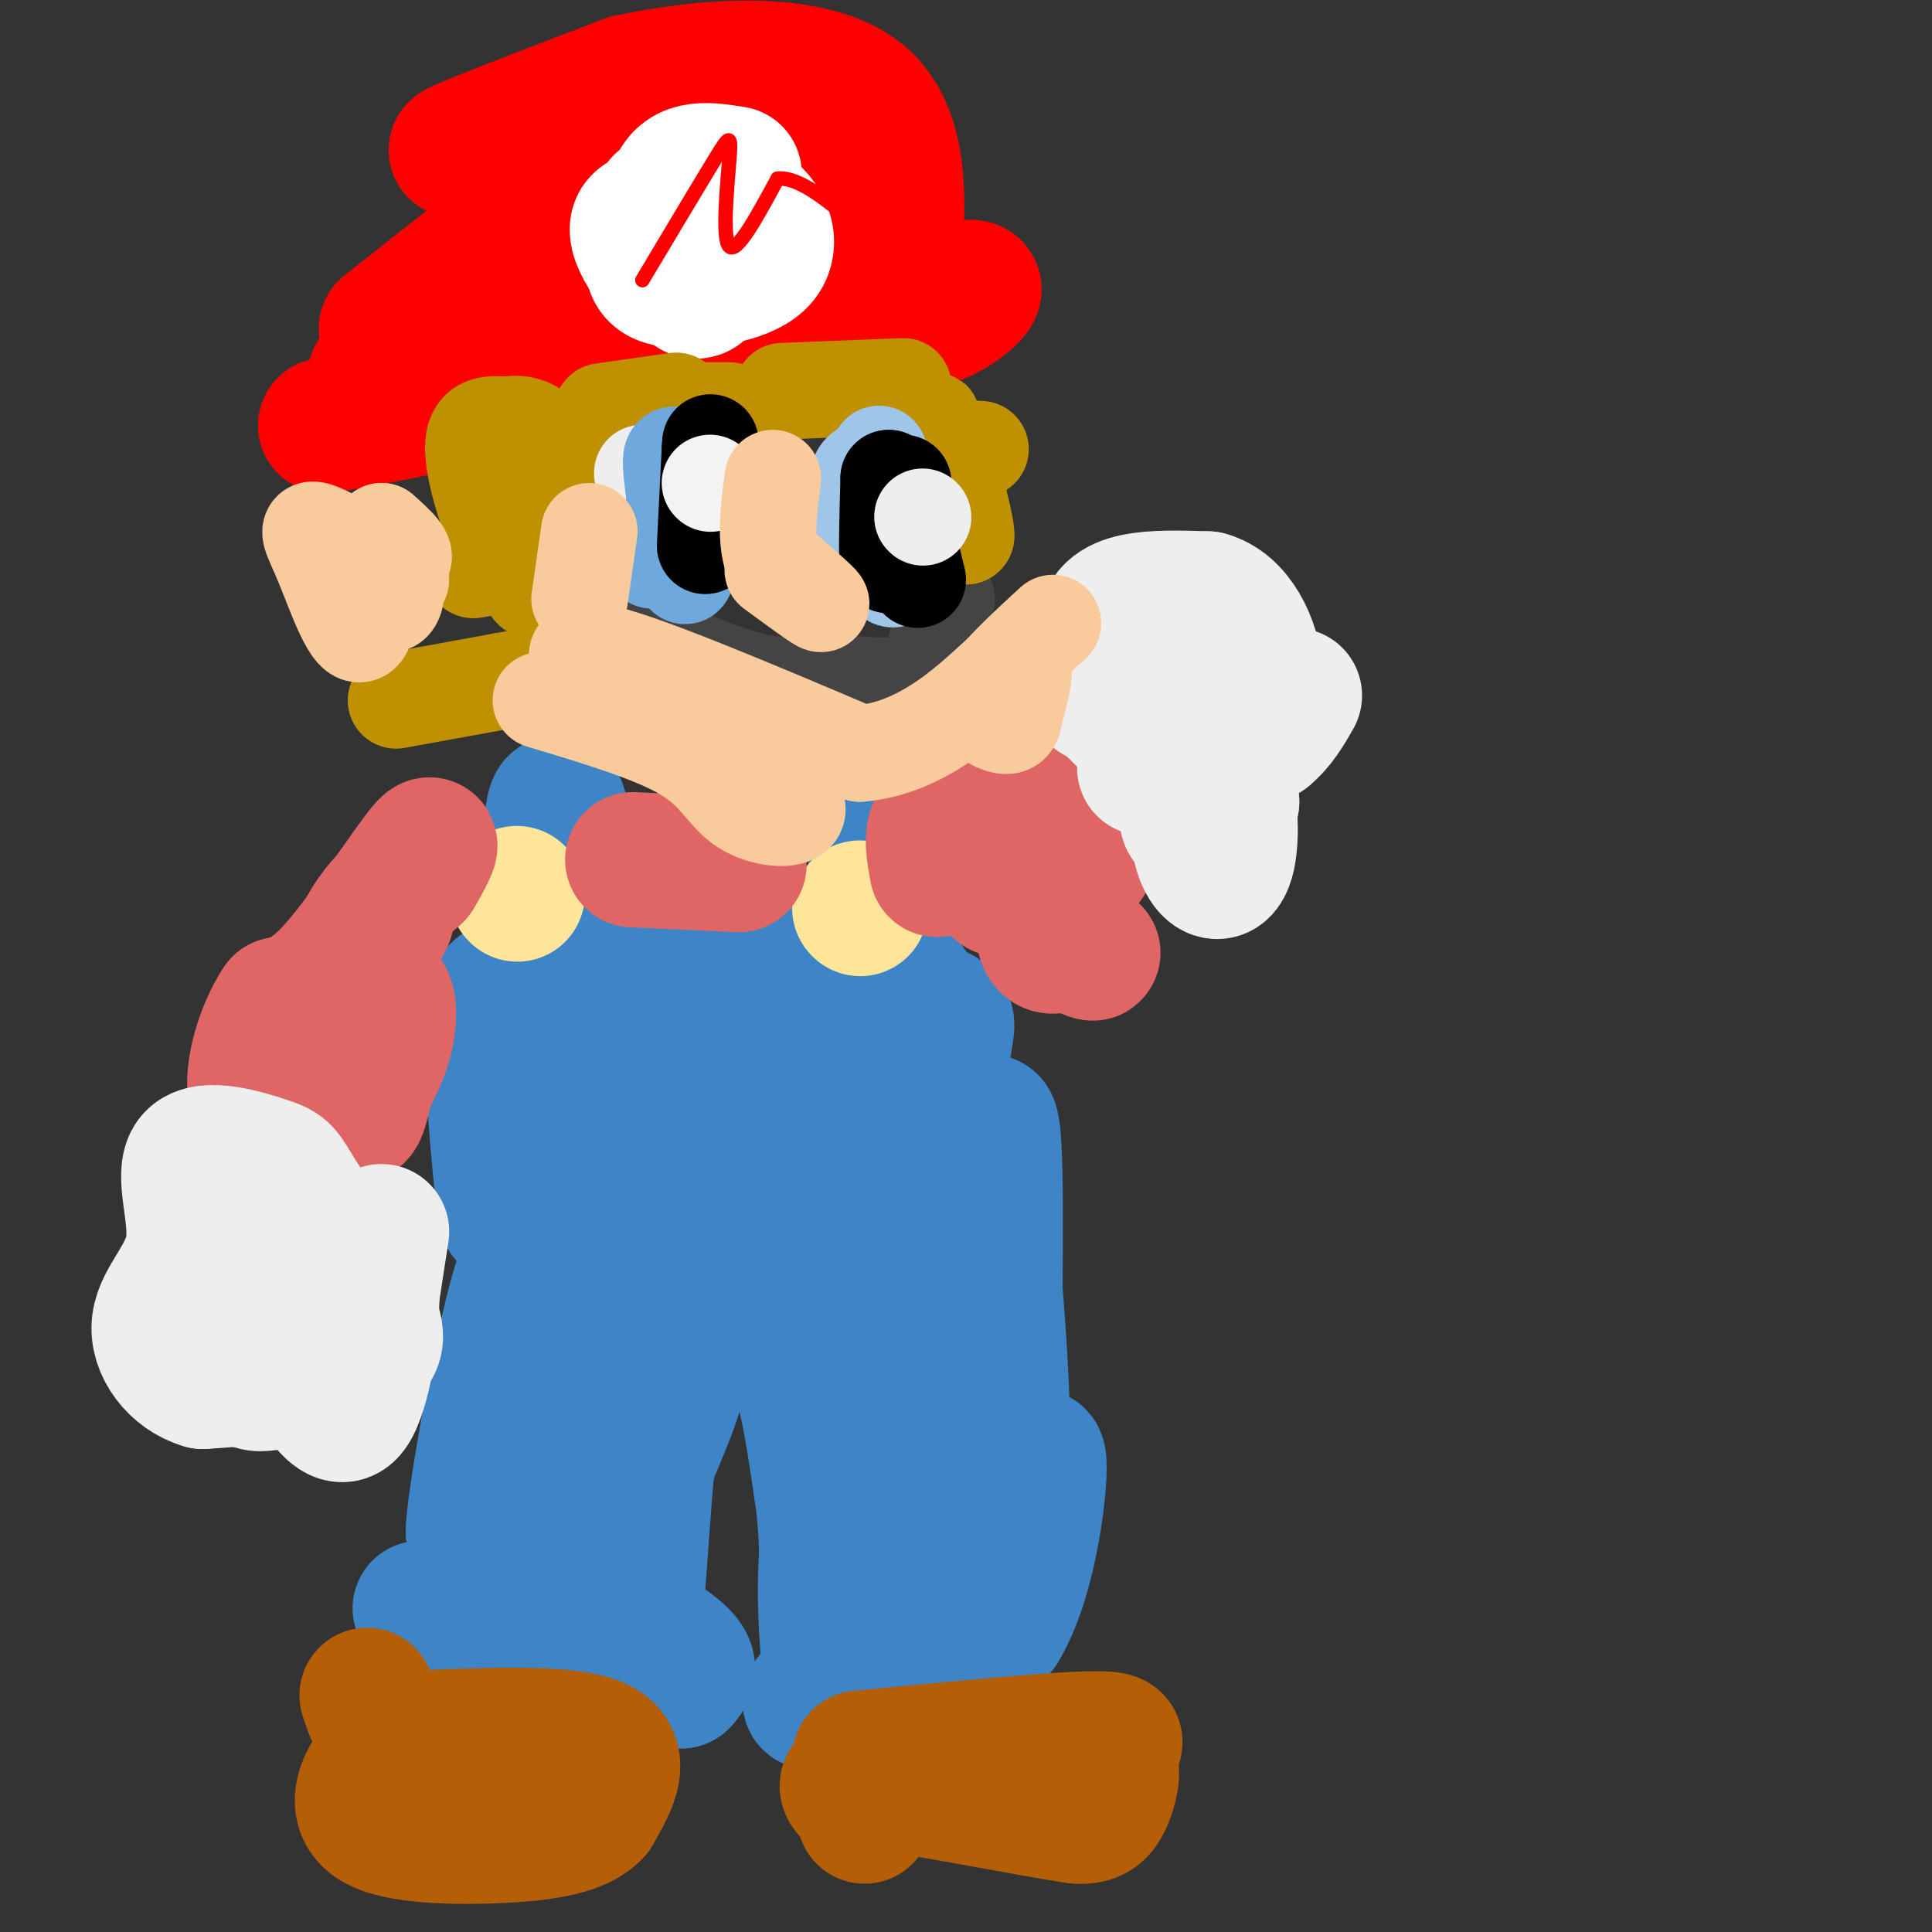 <svg viewBox='0 0 400 400' version='1.1' xmlns='http://www.w3.org/2000/svg' xmlns:xlink='http://www.w3.org/1999/xlink'><rect x="0" y="0" width="400" height="400" fill="#333333" stroke="none"/><g fill='none' stroke='#3d85c6' stroke-width='28' stroke-linecap='round' stroke-linejoin='round'><path d='M87,333c14.000,-0.667 28.000,-1.333 35,-1c7.000,0.333 7.000,1.667 7,3'/><path d='M129,335c3.756,2.022 9.644,5.578 12,8c2.356,2.422 1.178,3.711 0,5'/><path d='M141,348c-4.800,-0.156 -16.800,-3.044 -23,-7c-6.200,-3.956 -6.600,-8.978 -7,-14'/><path d='M111,327c-1.578,-11.067 -2.022,-31.733 -4,-35c-1.978,-3.267 -5.489,10.867 -9,25'/><path d='M98,317c0.069,-5.491 4.740,-31.719 8,-45c3.260,-13.281 5.108,-13.614 7,-12c1.892,1.614 3.826,5.175 6,15c2.174,9.825 4.587,25.912 7,42'/><path d='M126,317c1.509,12.618 1.780,23.163 4,12c2.220,-11.163 6.389,-44.033 9,-55c2.611,-10.967 3.665,-0.029 2,9c-1.665,9.029 -6.047,16.151 -8,23c-1.953,6.849 -1.476,13.424 -1,20'/><path d='M132,326c-0.381,7.000 -0.833,14.500 0,3c0.833,-11.500 2.952,-42.000 5,-55c2.048,-13.000 4.024,-8.500 6,-4'/><path d='M143,270c4.533,-0.978 12.867,-1.422 18,5c5.133,6.422 7.067,19.711 9,33'/><path d='M170,308c1.533,9.311 0.867,16.089 2,22c1.133,5.911 4.067,10.956 7,16'/><path d='M179,346c5.833,1.167 16.917,-3.917 28,-9'/><path d='M207,337c6.489,-10.378 8.711,-31.822 8,-35c-0.711,-3.178 -4.356,11.911 -8,27'/><path d='M207,329c-9.022,9.222 -27.578,18.778 -35,22c-7.422,3.222 -3.711,0.111 0,-3'/><path d='M172,348c-0.607,-6.515 -2.124,-21.301 0,-33c2.124,-11.699 7.889,-20.311 10,-28c2.111,-7.689 0.568,-14.455 1,-16c0.432,-1.545 2.838,2.130 4,8c1.162,5.870 1.081,13.935 1,22'/><path d='M188,301c-0.131,14.643 -0.958,40.250 2,25c2.958,-15.250 9.702,-71.357 13,-88c3.298,-16.643 3.149,6.179 3,29'/><path d='M206,267c1.048,13.024 2.167,31.083 1,34c-1.167,2.917 -4.619,-9.310 -7,-24c-2.381,-14.690 -3.690,-31.845 -5,-49'/><path d='M195,228c-0.378,-11.044 1.178,-14.156 1,-16c-0.178,-1.844 -2.089,-2.422 -4,-3'/><path d='M192,209c-2.267,-2.289 -5.933,-6.511 -8,-13c-2.067,-6.489 -2.533,-15.244 -3,-24'/><path d='M181,172c-0.500,-4.667 -0.250,-4.333 0,-4'/><path d='M110,206c1.167,1.250 2.333,2.500 3,-3c0.667,-5.500 0.833,-17.750 1,-30'/><path d='M114,173c0.556,-7.244 1.444,-10.356 3,0c1.556,10.356 3.778,34.178 6,58'/><path d='M123,231c-0.265,13.391 -3.927,17.868 -6,21c-2.073,3.132 -2.558,4.920 -3,-5c-0.442,-9.920 -0.841,-31.549 -1,-38c-0.159,-6.451 -0.080,2.274 0,11'/><path d='M113,220c-1.228,7.022 -4.298,19.078 -6,26c-1.702,6.922 -2.035,8.710 -3,0c-0.965,-8.710 -2.561,-27.917 -2,-36c0.561,-8.083 3.281,-5.041 6,-2'/><path d='M108,208c8.083,-1.726 25.292,-5.042 37,-7c11.708,-1.958 17.917,-2.560 21,1c3.083,3.560 3.042,11.280 3,19'/><path d='M169,221c0.421,13.475 -0.025,37.662 -2,47c-1.975,9.338 -5.477,3.827 -7,3c-1.523,-0.827 -1.065,3.030 -2,-8c-0.935,-11.030 -3.261,-36.946 -4,-48c-0.739,-11.054 0.109,-7.245 5,0c4.891,7.245 13.826,17.927 18,28c4.174,10.073 3.587,19.536 3,29'/><path d='M180,272c-1.450,3.815 -6.574,-1.146 -11,-3c-4.426,-1.854 -8.156,-0.600 -13,-11c-4.844,-10.400 -10.804,-32.454 -15,-30c-4.196,2.454 -6.627,29.415 -9,30c-2.373,0.585 -4.686,-25.208 -7,-51'/><path d='M125,207c-1.711,-9.844 -2.489,-8.956 2,-8c4.489,0.956 14.244,1.978 24,3'/></g>
<g fill='none' stroke='#ffe599' stroke-width='28' stroke-linecap='round' stroke-linejoin='round'><path d='M178,188c0.000,0.000 0.100,0.100 0.1,0.1'/><path d='M107,185c0.000,0.000 0.100,0.100 0.1,0.1'/></g>
<g fill='none' stroke='#e06666' stroke-width='28' stroke-linecap='round' stroke-linejoin='round'><path d='M65,212c7.685,-11.595 15.369,-23.190 15,-22c-0.369,1.190 -8.792,15.167 -12,19c-3.208,3.833 -1.202,-2.476 1,-6c2.202,-3.524 4.601,-4.262 7,-5'/><path d='M76,198c0.356,1.708 -2.255,8.478 -2,10c0.255,1.522 3.376,-2.206 5,-2c1.624,0.206 1.750,4.344 1,8c-0.750,3.656 -2.375,6.828 -4,10'/><path d='M76,224c-1.143,4.179 -2.000,9.625 -3,5c-1.000,-4.625 -2.143,-19.321 0,-29c2.143,-9.679 7.571,-14.339 13,-19'/><path d='M86,181c3.107,-5.119 4.375,-8.417 1,-4c-3.375,4.417 -11.393,16.548 -17,23c-5.607,6.452 -8.804,7.226 -12,8'/><path d='M58,208c-3.467,5.156 -6.133,14.044 -5,19c1.133,4.956 6.067,5.978 11,7'/><path d='M131,178c0.000,0.000 22.000,1.000 22,1'/><path d='M194,180c-0.644,-3.511 -1.289,-7.022 0,-9c1.289,-1.978 4.511,-2.422 7,0c2.489,2.422 4.244,7.711 6,13'/><path d='M207,184c2.163,-0.368 4.569,-7.789 7,-11c2.431,-3.211 4.885,-2.211 7,0c2.115,2.211 3.890,5.632 4,5c0.110,-0.632 -1.445,-5.316 -3,-10'/><path d='M222,168c-1.905,1.845 -5.167,11.458 -4,18c1.167,6.542 6.762,10.012 8,11c1.238,0.988 -1.881,-0.506 -5,-2'/><path d='M221,195c-1.978,0.444 -4.422,2.556 -5,-2c-0.578,-4.556 0.711,-15.778 2,-27'/></g>
<g fill='none' stroke='#b45f06' stroke-width='28' stroke-linecap='round' stroke-linejoin='round'><path d='M178,364c20.667,-2.000 41.333,-4.000 49,-4c7.667,0.000 2.333,2.000 -3,4'/><path d='M224,364c-8.286,2.214 -27.500,5.750 -35,6c-7.500,0.250 -3.286,-2.786 4,-4c7.286,-1.214 17.643,-0.607 28,0'/><path d='M221,366c6.429,-0.452 8.500,-1.583 9,0c0.500,1.583 -0.571,5.881 -2,8c-1.429,2.119 -3.214,2.060 -5,2'/><path d='M223,376c-10.067,-1.467 -32.733,-6.133 -42,-7c-9.267,-0.867 -5.133,2.067 -1,5'/><path d='M180,374c-0.333,1.167 -0.667,1.583 -1,2'/><path d='M83,360c16.667,-0.750 33.333,-1.500 40,1c6.667,2.500 3.333,8.250 0,14'/><path d='M123,375c-2.852,3.295 -9.981,4.533 -19,5c-9.019,0.467 -19.928,0.164 -25,-2c-5.072,-2.164 -4.306,-6.190 -3,-9c1.306,-2.810 3.153,-4.405 5,-6'/><path d='M81,363c6.822,-1.333 21.378,-1.667 23,-2c1.622,-0.333 -9.689,-0.667 -21,-1'/><path d='M83,360c-4.667,-1.667 -5.833,-5.333 -7,-9'/></g>
<g fill='none' stroke='#eeeeee' stroke-width='28' stroke-linecap='round' stroke-linejoin='round'><path d='M50,267c5.781,0.278 11.562,0.557 15,1c3.438,0.443 4.533,1.051 5,3c0.467,1.949 0.308,5.238 0,8c-0.308,2.762 -0.763,4.998 -3,6c-2.237,1.002 -6.256,0.770 -9,1c-2.744,0.230 -4.213,0.923 -6,0c-1.787,-0.923 -3.894,-3.461 -6,-6'/><path d='M46,280c-3.393,-2.723 -8.876,-6.531 -3,-9c5.876,-2.469 23.111,-3.600 30,-3c6.889,0.600 3.432,2.931 0,6c-3.432,3.069 -6.838,6.877 -12,9c-5.162,2.123 -12.081,2.562 -19,3'/><path d='M42,286c-5.464,-1.578 -9.624,-7.024 -9,-12c0.624,-4.976 6.033,-9.483 7,-16c0.967,-6.517 -2.509,-15.045 0,-18c2.509,-2.955 11.002,-0.339 15,1c3.998,1.339 3.499,1.399 7,7c3.501,5.601 11.000,16.743 14,23c3.000,6.257 1.500,7.628 0,9'/><path d='M76,280c-0.482,3.728 -1.687,8.549 -3,11c-1.313,2.451 -2.733,2.533 -5,0c-2.267,-2.533 -5.379,-7.682 -7,-11c-1.621,-3.318 -1.749,-4.805 -1,-6c0.749,-1.195 2.374,-2.097 4,-3'/><path d='M77,268c0.000,0.000 2.000,-13.000 2,-13'/><path d='M227,144c0.417,-2.387 0.833,-4.774 6,-6c5.167,-1.226 15.083,-1.292 20,2c4.917,3.292 4.833,9.940 2,13c-2.833,3.060 -8.417,2.530 -14,2'/><path d='M241,155c-4.312,-1.556 -8.092,-6.447 -11,-9c-2.908,-2.553 -4.944,-2.767 0,-5c4.944,-2.233 16.870,-6.486 23,-7c6.130,-0.514 6.466,2.710 6,7c-0.466,4.290 -1.733,9.645 -3,15'/><path d='M256,156c-0.607,4.869 -0.625,9.542 -7,4c-6.375,-5.542 -19.107,-21.298 -20,-29c-0.893,-7.702 10.054,-7.351 21,-7'/><path d='M250,124c5.711,1.539 9.490,8.887 10,16c0.510,7.113 -2.247,13.992 -8,17c-5.753,3.008 -14.501,2.145 -15,2c-0.499,-0.145 7.250,0.427 15,1'/><path d='M252,160c3.057,4.116 3.201,13.907 2,18c-1.201,4.093 -3.746,2.486 -5,-1c-1.254,-3.486 -1.215,-8.853 0,-11c1.215,-2.147 3.608,-1.073 6,0'/><path d='M255,166c-1.345,1.619 -7.708,5.667 -9,4c-1.292,-1.667 2.488,-9.048 6,-13c3.512,-3.952 6.756,-4.476 10,-5'/><path d='M262,152c2.667,-2.167 4.333,-5.083 6,-8'/></g>
<g fill='none' stroke='#ff0000' stroke-width='28' stroke-linecap='round' stroke-linejoin='round'><path d='M80,68c15.174,-12.021 30.348,-24.041 46,-35c15.652,-10.959 31.783,-20.855 21,-10c-10.783,10.855 -48.480,42.461 -51,44c-2.520,1.539 30.137,-26.989 40,-36c9.863,-9.011 -3.069,1.494 -16,12'/><path d='M120,43c-8.138,6.480 -20.485,16.681 -22,15c-1.515,-1.681 7.800,-15.244 19,-25c11.200,-9.756 24.285,-15.703 17,-14c-7.285,1.703 -34.938,11.058 -39,12c-4.062,0.942 15.469,-6.529 35,-14'/><path d='M130,17c15.844,-3.467 37.956,-5.133 48,3c10.044,8.133 8.022,26.067 6,44'/><path d='M184,64c5.022,6.178 14.578,-0.378 17,-3c2.422,-2.622 -2.289,-1.311 -7,0'/><path d='M194,61c-12.600,0.800 -40.600,2.800 -57,5c-16.400,2.200 -21.200,4.600 -26,7'/><path d='M111,73c-9.821,3.107 -21.375,7.375 -28,8c-6.625,0.625 -8.321,-2.393 0,-8c8.321,-5.607 26.661,-13.804 45,-22'/><path d='M128,51c8.562,-5.583 7.465,-8.540 -2,-2c-9.465,6.540 -27.300,22.578 -34,27c-6.700,4.422 -2.265,-2.771 3,-9c5.265,-6.229 11.362,-11.494 10,-9c-1.362,2.494 -10.181,12.747 -19,23'/><path d='M86,81c-8.845,5.452 -21.458,7.583 -18,7c3.458,-0.583 22.988,-3.881 37,-8c14.012,-4.119 22.506,-9.060 31,-14'/><path d='M136,66c14.467,-5.111 35.133,-10.889 43,-14c7.867,-3.111 2.933,-3.556 -2,-4'/><path d='M177,48c-4.954,-1.718 -16.340,-4.015 -21,-7c-4.660,-2.985 -2.594,-6.660 0,-8c2.594,-1.340 5.717,-0.344 9,-1c3.283,-0.656 6.728,-2.963 7,0c0.272,2.963 -2.628,11.196 -6,15c-3.372,3.804 -7.216,3.178 -9,1c-1.784,-2.178 -1.510,-5.908 0,-9c1.510,-3.092 4.255,-5.546 7,-8'/></g>
<g fill='none' stroke='#ffffff' stroke-width='28' stroke-linecap='round' stroke-linejoin='round'><path d='M137,42c6.369,-0.679 12.738,-1.357 17,1c4.262,2.357 6.417,7.750 3,11c-3.417,3.250 -12.405,4.357 -17,4c-4.595,-0.357 -4.798,-2.179 -5,-4'/><path d='M135,54c-1.675,-2.067 -3.363,-5.233 -3,-7c0.363,-1.767 2.778,-2.135 5,-2c2.222,0.135 4.250,0.774 6,3c1.750,2.226 3.222,6.040 3,9c-0.222,2.960 -2.137,5.066 -4,1c-1.863,-4.066 -3.675,-14.305 -2,-19c1.675,-4.695 6.838,-3.848 12,-3'/></g>
<g fill='none' stroke='#ff0000' stroke-width='3' stroke-linecap='round' stroke-linejoin='round'><path d='M133,58c5.940,-9.946 11.881,-19.893 15,-25c3.119,-5.107 3.417,-5.375 3,0c-0.417,5.375 -1.548,16.393 0,18c1.548,1.607 5.774,-6.196 10,-14'/><path d='M161,37c4.667,-0.500 11.333,5.250 18,11'/></g>
<g fill='none' stroke='#444444' stroke-width='20' stroke-linecap='round' stroke-linejoin='round'><path d='M131,126c0.133,2.067 0.267,4.133 5,7c4.733,2.867 14.067,6.533 20,8c5.933,1.467 8.467,0.733 11,0'/><path d='M167,141c5.933,0.356 15.267,1.244 20,1c4.733,-0.244 4.867,-1.622 5,-3'/><path d='M192,139c1.500,-3.000 2.750,-9.000 4,-15'/></g>
<g fill='none' stroke='#bf9000' stroke-width='20' stroke-linecap='round' stroke-linejoin='round'><path d='M98,118c4.400,-0.778 8.800,-1.556 11,0c2.200,1.556 2.200,5.444 1,4c-1.200,-1.444 -3.600,-8.222 -6,-15'/><path d='M104,107c-0.472,-3.772 1.348,-5.702 2,-3c0.652,2.702 0.137,10.035 -2,8c-2.137,-2.035 -5.896,-13.439 -6,-19c-0.104,-5.561 3.448,-5.281 7,-5'/><path d='M105,88c2.867,-0.644 6.533,0.244 8,4c1.467,3.756 0.733,10.378 0,17'/><path d='M203,93c-3.732,-0.143 -7.464,-0.286 -9,-2c-1.536,-1.714 -0.875,-5.000 -1,-4c-0.125,1.000 -1.036,6.286 0,11c1.036,4.714 4.018,8.857 7,13'/><path d='M200,111c0.333,-1.333 -2.333,-11.167 -5,-21'/><path d='M140,83c0.000,0.000 -14.000,2.000 -14,2'/><path d='M126,85c-2.333,0.333 -1.167,0.167 0,0'/><path d='M162,81c0.000,0.000 25.000,-1.000 25,-1'/><path d='M151,85c0.000,0.000 -7.000,0.000 -7,0'/><path d='M82,145c0.000,0.000 22.000,-4.000 22,-4'/><path d='M104,141c3.667,-0.667 1.833,-0.333 0,0'/></g>
<g fill='none' stroke='#eeeeee' stroke-width='20' stroke-linecap='round' stroke-linejoin='round'><path d='M138,112c-2.689,-7.622 -5.378,-15.244 -5,-14c0.378,1.244 3.822,11.356 6,15c2.178,3.644 3.089,0.822 4,-2'/><path d='M143,111c1.167,-2.000 2.083,-6.000 3,-10'/><path d='M147,111c2.000,0.750 4.000,1.500 3,1c-1.000,-0.500 -5.000,-2.250 -9,-4'/></g>
<g fill='none' stroke='#6fa8dc' stroke-width='20' stroke-linecap='round' stroke-linejoin='round'><path d='M135,116c2.911,-7.044 5.822,-14.089 7,-12c1.178,2.089 0.622,13.311 0,15c-0.622,1.689 -1.311,-6.156 -2,-14'/><path d='M140,105c-0.625,-4.417 -1.187,-8.460 -1,-10c0.187,-1.540 1.122,-0.578 3,0c1.878,0.578 4.699,0.774 7,3c2.301,2.226 4.081,6.484 3,8c-1.081,1.516 -5.023,0.290 -7,-1c-1.977,-1.290 -1.988,-2.645 -2,-4'/></g>
<g fill='none' stroke='#000000' stroke-width='20' stroke-linecap='round' stroke-linejoin='round'><path d='M146,113c0.000,0.000 1.000,-20.000 1,-20'/><path d='M147,93c0.167,-3.000 0.083,-0.500 0,2'/></g>
<g fill='none' stroke='#f3f3f3' stroke-width='20' stroke-linecap='round' stroke-linejoin='round'><path d='M147,100c0.000,0.000 0.100,0.100 0.1,0.1'/></g>
<g fill='none' stroke='#9fc5e8' stroke-width='20' stroke-linecap='round' stroke-linejoin='round'><path d='M176,110c0.500,-5.167 1.000,-10.333 2,-12c1.000,-1.667 2.500,0.167 4,2'/><path d='M178,114c0.609,-6.053 1.219,-12.105 3,-14c1.781,-1.895 4.735,0.368 6,4c1.265,3.632 0.841,8.632 0,12c-0.841,3.368 -2.097,5.105 -3,3c-0.903,-2.105 -1.451,-8.053 -2,-14'/><path d='M182,105c-0.333,-4.167 -0.167,-7.583 0,-11'/></g>
<g fill='none' stroke='#000000' stroke-width='20' stroke-linecap='round' stroke-linejoin='round'><path d='M187,100c-1.250,8.583 -2.500,17.167 -3,17c-0.500,-0.167 -0.250,-9.083 0,-18'/><path d='M184,99c1.000,0.500 3.500,10.750 6,21'/></g>
<g fill='none' stroke='#eeeeee' stroke-width='20' stroke-linecap='round' stroke-linejoin='round'><path d='M191,107c0.000,0.000 0.100,0.100 0.1,0.1'/></g>
<g fill='none' stroke='#f9cb9c' stroke-width='20' stroke-linecap='round' stroke-linejoin='round'><path d='M68,115c6.583,0.917 13.167,1.833 15,1c1.833,-0.833 -1.083,-3.417 -4,-6'/><path d='M79,110c-1.115,4.533 -1.904,18.864 -4,21c-2.096,2.136 -5.501,-7.925 -8,-14c-2.499,-6.075 -4.093,-8.164 -1,-7c3.093,1.164 10.871,5.583 14,9c3.129,3.417 1.608,5.834 1,6c-0.608,0.166 -0.304,-1.917 0,-4'/><path d='M81,121c0.333,-0.833 1.167,-0.917 2,-1'/><path d='M112,145c11.702,3.506 23.405,7.012 30,11c6.595,3.988 8.083,8.458 12,11c3.917,2.542 10.262,3.155 11,1c0.738,-2.155 -4.131,-7.077 -9,-12'/><path d='M156,156c-6.560,-3.786 -18.458,-7.250 -27,-12c-8.542,-4.750 -13.726,-10.786 -5,-9c8.726,1.786 31.363,11.393 54,21'/><path d='M178,156c15.244,-1.178 26.356,-14.622 31,-18c4.644,-3.378 2.822,3.311 1,10'/><path d='M210,148c-0.179,2.179 -1.125,2.625 -3,2c-1.875,-0.625 -4.679,-2.321 -3,-6c1.679,-3.679 7.839,-9.339 14,-15'/><path d='M120,124c0.000,0.000 2.000,-14.000 2,-14'/><path d='M160,118c5.000,3.667 10.000,7.333 10,7c0.000,-0.333 -5.000,-4.667 -10,-9'/><path d='M160,116c-1.667,-4.333 -0.833,-10.667 0,-17'/></g>
</svg>